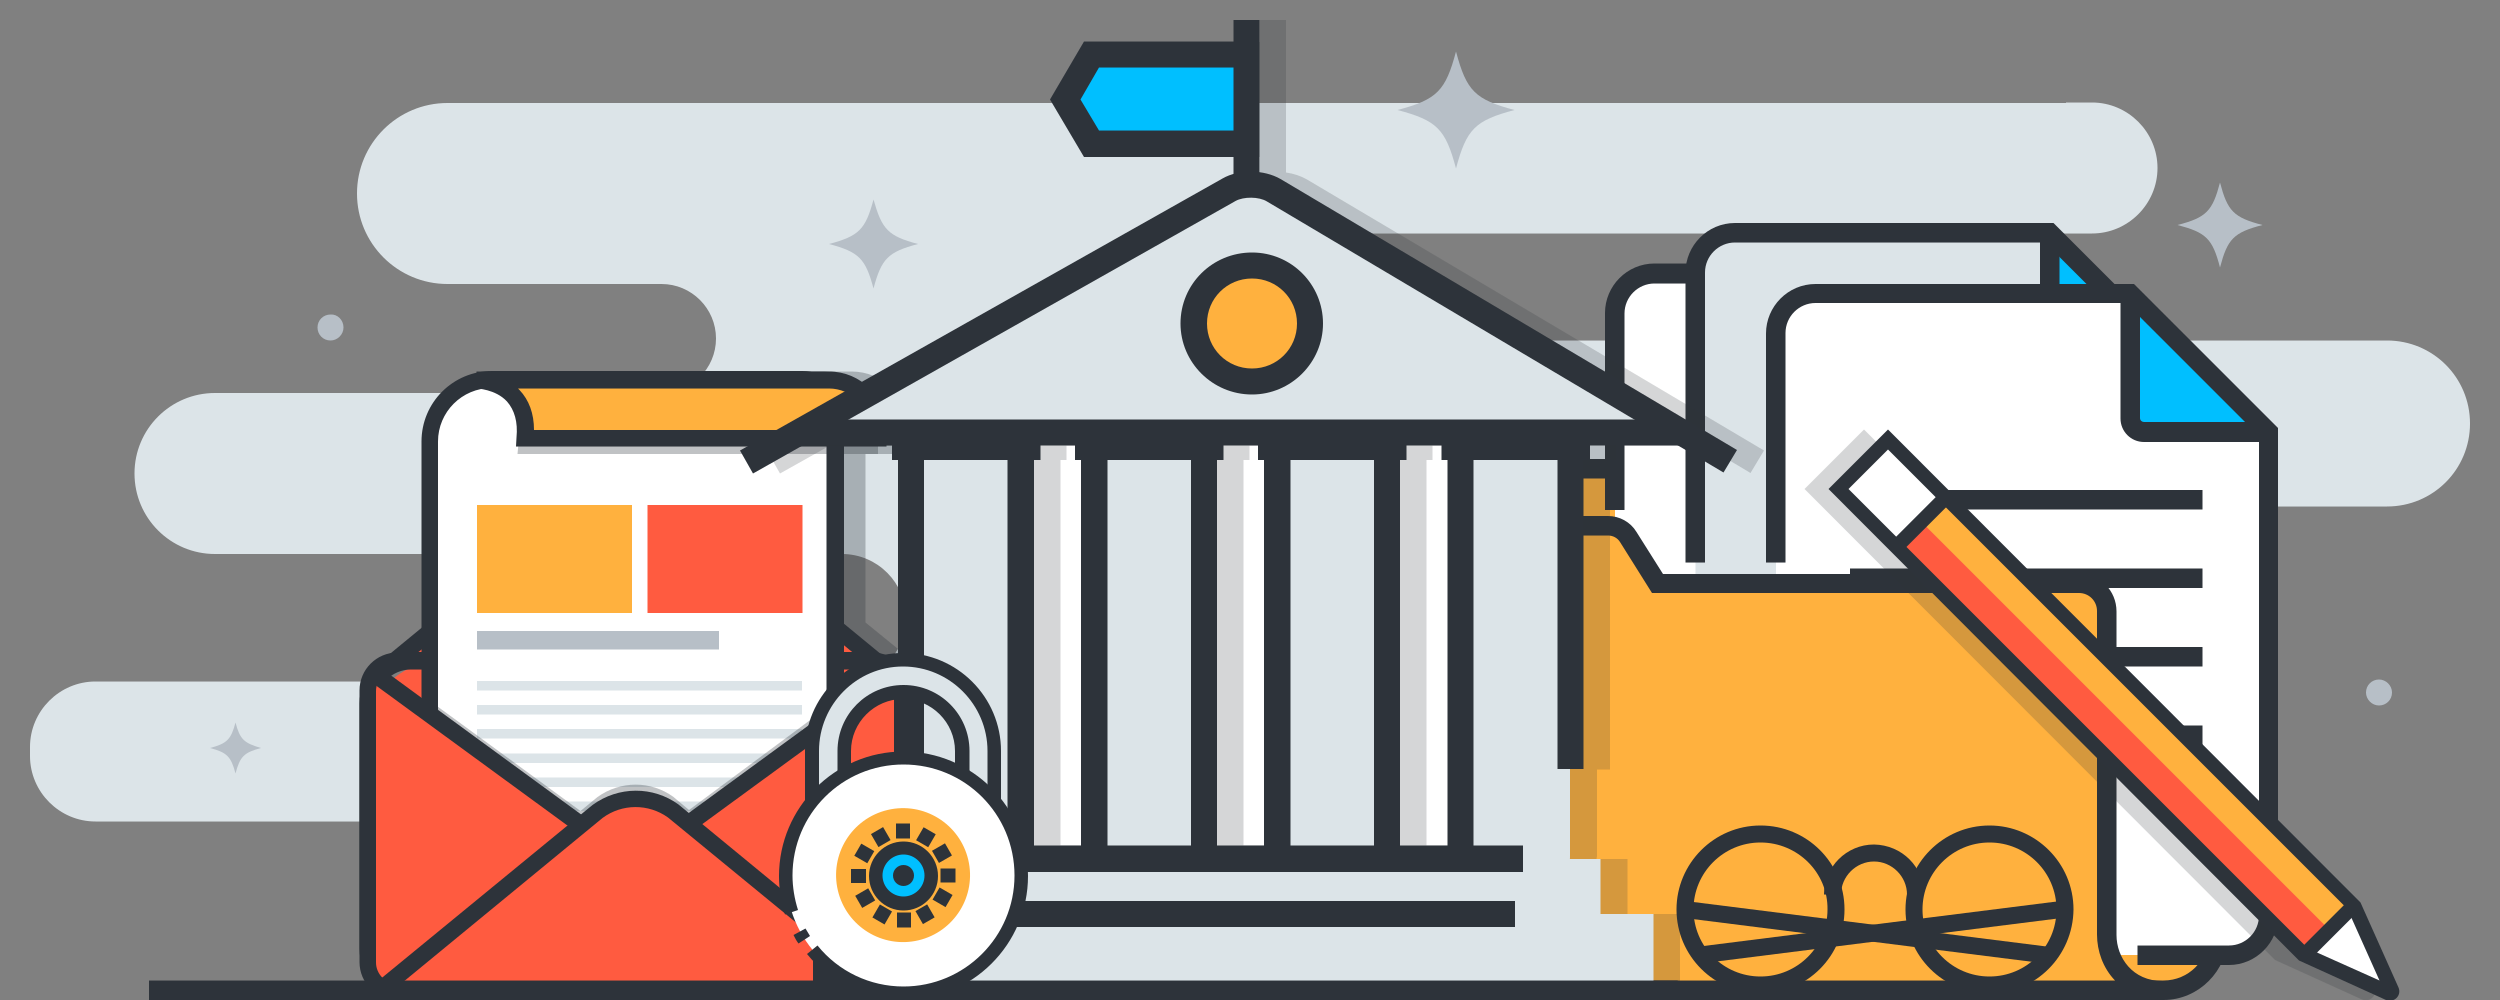 <?xml version="1.0" encoding="utf-8"?>
<!-- Generator: Adobe Illustrator 22.1.0, SVG Export Plug-In . SVG Version: 6.00 Build 0)  -->
<svg version="1.1" id="apps_development" xmlns="http://www.w3.org/2000/svg" xmlns:xlink="http://www.w3.org/1999/xlink" x="0px"
	 y="0px" viewBox="0 0 500 200" style="enable-background:new 0 0 500 200;" xml:space="preserve">
<rect x="0" y="0" width="500" height="200" fill="#808080" stroke="none"/>
<style type="text/css">
	.st0{fill:#DCE4E8;}
	.st1{fill:#FFFFFF;}
	.st2{opacity:0.3;}
	.st3{fill:#2D333A;}
	.st4{fill:#FF5B40;}
	.st5{fill:#FFB13E;}
	.st6{fill:#B7BFC7;}
	.st7{fill:#00BFFF;}
	.st8{opacity:0.2;fill:#2D333A;}
</style>
<g>
	<g>
		<path class="st0" d="M413.2,20.6H89.5c-10,0-18.1,8.1-18.1,18.1l0,0c0,10,8.1,18.1,18.1,18.1h42.8c6,0,10.9,4.9,10.9,10.9l0,0
			c0,6-4.9,10.9-10.9,10.9H43c-8.9,0-16.1,7.2-16.1,16.1v0c0,8.9,7.2,16.1,16.1,16.1h125.4c7.1,0,12.8,5.8,12.8,12.8l0,0
			c0,7-5.7,12.7-12.8,12.7H19.1c-7.2,0-13.1,5.9-13.1,13.1v1.8c0,7.2,5.9,13.1,13.1,13.1h418.2c10.1,0,18.3-8.2,18.3-18.3v0
			c0-10.1-8.2-18.3-18.3-18.3H276.9c-7.3,0-13.2-5.9-13.2-13.2l0,0c0-7.3,5.9-13.2,13.2-13.2h200.5c9.2,0,16.6-7.4,16.6-16.6l0,0
			c0-9.2-7.4-16.6-16.6-16.6H240.2c-5.9,0-10.7-4.8-10.7-10.7l0,0c0-5.9,4.8-10.7,10.7-10.7h178.2c7.2,0,13.1-5.9,13.1-13.1l0,0
			c0-7.2-5.9-13.1-13.1-13.1H413.2z"/>
	</g>
	<rect x="187.7" y="86" class="st1" width="113.5" height="85.9"/>
	<g>
		<g>
			<g class="st2">
				<path class="st3" d="M186.6,192.4v-2.7v-49v-2.7c0-3.6-2.6-6.7-6-7.4l-7.5-6.1V90.8h7v-1.5h1.7v-3.5c0-6.4-5.2-11.5-11.5-11.5
					h-4.5c-0.3,0-0.6-0.1-0.9-0.1h-10.6L76.4,179.6v10.1v2.7c0,4.2,3.4,7.6,7.6,7.6h2.7h89.7h2.7C183.2,200,186.6,196.6,186.6,192.4
					z"/>
			</g>
			<g>
				<g id="XMLID_15973_">
					<path class="st4" d="M79.8,198.4h93.9c3.7,0,6.7-3,6.7-6.7V139c0-3.7-3-6.7-6.7-6.7H88c-8,0-14.4,6.5-14.4,14.4v45.5
						C73.6,195.6,76.4,198.4,79.8,198.4z"/>
				</g>
				<g id="XMLID_15972_">
					<path class="st4" d="M78.7,132.2l41-33.7c4.3-3.2,10.2-3.2,14.5,0l41,33.7H78.7z"/>
				</g>
				<g id="XMLID_15971_">
					<path class="st3" d="M174.2,133.5l-41-33.7c-3.7-2.7-8.7-2.7-12.4,0.1l-41,33.7l-2.1-2.6l41-33.7c5-3.7,11.6-3.7,16.6-0.1
						l41.1,33.8L174.2,133.5z"/>
				</g>
				<g id="XMLID_15970_">
					<path class="st3" d="M171.9,200H82.2c-5.7,0-10.3-4.6-10.3-10.3v-49c0-5.7,4.6-10.3,10.3-10.3h89.7c5.7,0,10.3,4.6,10.3,10.3
						v49C182.1,195.4,177.5,200,171.9,200z M82.2,133.9c-3.8,0-6.9,3.1-6.9,6.9v49c0,3.8,3.1,6.9,6.9,6.9h89.7
						c3.8,0,6.9-3.1,6.9-6.9v-49c0-3.8-3.1-6.9-6.9-6.9H82.2z"/>
				</g>
				<g id="XMLID_15969_">
					<path class="st1" d="M167,178.2H85.9V88.3c0-6.9,5.6-12.4,12.4-12.4h62.1c3.6,0,6.6,3,6.6,6.6V178.2z"/>
				</g>
				<g id="XMLID_15968_">
					<path class="st3" d="M168.7,179.8H84.3V88.3c0-7.8,6.3-14.1,14.1-14.1h62.1c4.6,0,8.3,3.7,8.3,8.3V179.8z M87.6,176.5h77.7v-94
						c0-2.7-2.2-4.9-4.9-4.9H98.3c-5.9,0-10.7,4.8-10.7,10.7V176.5z"/>
				</g>
				<g id="XMLID_15967_" class="st2">
					<path class="st3" d="M175.7,90.8h-72.2c1-11.6,1.4-11.6,1.4-11.6h60.9c5.4,0,9.8,4.4,9.8,9.8V90.8z"/>
				</g>
				<g id="XMLID_15966_">
					<path class="st5" d="M175.7,87.6h-70.6c1-11.6-9.7-11.6-9.7-11.6h70.4c5.4,0,9.8,4.4,9.8,9.8V87.6z"/>
				</g>
				<g id="XMLID_15965_">
					<path class="st5" d="M165.8,76H99.6c0.1,0.3,0.2,0.7,0.3,1.1c1.7,0.8,3.5,2.2,4.5,4.7h70.4C173.2,78.4,169.8,76,165.8,76z"/>
				</g>
				<g id="XMLID_15964_">
					<path class="st3" d="M177.3,89.3h-74.1l0.1-1.8c0.3-3.1-0.4-5.5-1.9-7.2c-2.3-2.5-6.1-2.6-6.1-2.6v-3.4h70.5
						c6.4,0,11.5,5.2,11.5,11.5V89.3z M106.8,86H174v-0.1c0-4.5-3.7-8.2-8.2-8.2h-62.2c0.1,0.1,0.2,0.2,0.3,0.3
						C105.8,80,106.8,82.7,106.8,86z"/>
				</g>
				<g id="XMLID_15963_">
					<rect x="95.4" y="101" class="st5" width="31" height="21.6"/>
				</g>
				<g id="XMLID_15962_">
					<rect x="129.5" y="101" class="st4" width="31" height="21.6"/>
				</g>
				<g id="XMLID_15961_">
					<rect x="95.4" y="126.2" class="st6" width="48.4" height="3.7"/>
				</g>
				<g id="XMLID_15960_">
					<rect x="95.4" y="136.2" class="st0" width="65" height="1.9"/>
				</g>
				<g id="XMLID_15959_">
					<rect x="95.4" y="141" class="st0" width="65" height="1.9"/>
				</g>
				<g id="XMLID_15958_">
					<rect x="95.4" y="145.8" class="st0" width="65" height="1.9"/>
				</g>
				<g id="XMLID_15957_">
					<rect x="95.4" y="150.7" class="st0" width="65" height="1.9"/>
				</g>
				<g id="XMLID_15956_">
					<rect x="95.4" y="155.5" class="st0" width="65" height="1.9"/>
				</g>
				<g id="XMLID_15955_">
					<rect x="95.4" y="160.3" class="st0" width="65" height="1.9"/>
				</g>
				<g id="XMLID_15954_">
					<rect x="95.4" y="165.2" class="st0" width="56.4" height="1.9"/>
				</g>
				<g id="XMLID_15953_" class="st2">
					<path class="st3" d="M137.8,162l-3.1-2.6c-4.5-3.3-10.6-3.3-15.2,0l-3.4,2.8l-31.6-23.1l0.1,15.3l4.3,13.5h73.9l4.9-17.3
						l0-10.8L137.8,162z"/>
				</g>
				<g id="XMLID_15952_">
					<path class="st4" d="M76.6,197.4l42.9-35.2c4.5-3.3,10.6-3.3,15.2,0l42.9,35.2H76.6z"/>
				</g>
				<g id="XMLID_15951_">
					<path class="st4" d="M76.6,196.9c0,0,38.7-30,38.7-32.6L75.1,135c0,0-1.5,1.7-1.5,7.2V194C73.6,196.4,75.3,196.6,76.6,196.9z"
						/>
				</g>
				<g id="XMLID_15950_">
					<path class="st4" d="M77.8,194v-51.9c0-2.2,0.2-3.8,0.5-4.9l-3.2-2.3c0,0-1.5,1.7-1.5,7.2V194c0,2.4,1.7,2.5,3.1,2.9
						c0,0,0.6-0.5,1.6-1.2C78,195.3,77.8,194.8,77.8,194z"/>
				</g>
				<g id="XMLID_15949_">
					<path class="st4" d="M177.6,196.9c0,0-38.7-30-38.7-32.6l40.2-29.4c0,0,1.5,1.7,1.5,7.2V194
						C180.7,196.4,178.9,196.6,177.6,196.9z"/>
				</g>
				<g id="XMLID_15948_">
					
						<rect x="94.2" y="124.3" transform="matrix(0.59 -0.807 0.807 0.59 -81.886 138.918)" class="st3" width="3.4" height="51.5"/>
				</g>
				<g id="XMLID_15947_">
					
						<rect x="132.1" y="148.4" transform="matrix(0.807 -0.59 0.59 0.807 -58.145 122.04)" class="st3" width="51.5" height="3.4"/>
				</g>
				<g id="XMLID_15946_">
					<path class="st3" d="M174.5,200h-95c-4.2,0-7.6-3.4-7.6-7.6v-54.3c0-4.2,3.4-7.6,7.6-7.6v3.4c-2.3,0-4.3,1.9-4.3,4.3v54.3
						c0,2.3,1.9,4.3,4.3,4.3h95c2.3,0,4.3-1.9,4.3-4.3v-54.3c0-2.3-1.9-4.3-4.3-4.3v-3.4c4.2,0,7.6,3.4,7.6,7.6v54.3
						C182.1,196.6,178.7,200,174.5,200z"/>
				</g>
				<g id="XMLID_15945_">
					<path class="st3" d="M176.5,198.7l-42.9-35.2c-3.9-2.8-9.2-2.8-13.1,0.1l-42.8,35.2l-2.1-2.6l42.9-35.2
						c5.2-3.8,12.1-3.8,17.2-0.1l42.9,35.3L176.5,198.7z"/>
				</g>
			</g>
		</g>
		<g id="XMLID_15921_">
			<g id="XMLID_15944_">
				<path class="st5" d="M439.7,93.7H308.2c-2,0-3.7,1.6-3.7,3.7V198h131.6c4.1,0,7.5-3.3,7.5-7.5v-93
					C443.6,95.5,441.8,93.7,439.7,93.7z"/>
			</g>
			<g id="XMLID_15943_">
				<path class="st3" d="M432.7,200H304.6v-3.9h128.1c5,0,9-4,9-9V99.4c0-2-1.7-3.7-3.7-3.7h-8.6v-3.9h8.6c4.2,0,7.6,3.4,7.6,7.6
					v87.7C445.5,194.2,439.7,200,432.7,200z"/>
			</g>
			<g id="XMLID_15942_">
				<rect x="314.1" y="91.8" class="st3" width="77.8" height="3.9"/>
			</g>
			<g id="XMLID_15939_">
				<g id="XMLID_15941_">
					<path class="st1" d="M393.8,54.7l27.7,27.7v96.7c0,4.4-3.5,7.9-7.9,7.9h-82.7c-4.4,0-7.9-3.5-7.9-7.9V62.6
						c0-4.4,3.5-7.9,7.9-7.9H393.8z"/>
				</g>
				<g id="XMLID_15940_">
					<path class="st3" d="M413.6,188.9h-82.7v-3.9h82.7c3.3,0,6-2.7,6-6V83.2L393,56.7h-62.1c-3.3,0-6,2.7-6,6V102H321V62.6
						c0-5.4,4.4-9.9,9.9-9.9h63.7l28.8,28.8v97.5C423.4,184.5,419,188.9,413.6,188.9z"/>
				</g>
			</g>
			<g id="XMLID_15934_">
				<g id="XMLID_15938_">
					<path class="st0" d="M409.9,46.6l27.7,27.7V171c0,4.4-3.5,7.9-7.9,7.9H347c-4.4,0-7.9-3.5-7.9-7.9V54.6c0-4.4,3.5-7.9,7.9-7.9
						H409.9z"/>
				</g>
				<g id="XMLID_15937_">
					<polygon class="st7" points="409.9,74.3 409.9,46.6 437.6,74.3 					"/>
				</g>
				<g id="XMLID_15936_">
					<path class="st3" d="M437.6,76.3h-24.9c-2.6,0-4.7-2.1-4.7-4.7V46.6h3.9v24.9c0,0.5,0.4,0.8,0.8,0.8h24.9V76.3z"/>
				</g>
				<g id="XMLID_15935_">
					<path class="st3" d="M429.7,180.9H426V177h3.6c3.3,0,6-2.7,6-6V75.1l-26.6-26.6H347c-3.3,0-6,2.7-6,6v58h-3.9v-58
						c0-5.4,4.4-9.9,9.9-9.9h63.7l28.8,28.8V171C439.5,176.5,435.1,180.9,429.7,180.9z"/>
				</g>
			</g>
			<g id="XMLID_15925_">
				<g id="XMLID_15933_">
					<path class="st1" d="M426,58.7l27.7,27.7v96.7c0,4.4-3.5,7.9-7.9,7.9h-82.7c-4.4,0-7.9-3.5-7.9-7.9V66.7c0-4.4,3.5-7.9,7.9-7.9
						H426z"/>
				</g>
				<g id="XMLID_15932_">
					<polygon class="st7" points="426,86.4 426,58.7 453.7,86.4 					"/>
				</g>
				<g id="XMLID_15931_">
					<path class="st3" d="M453.7,88.4h-24.9c-2.6,0-4.7-2.1-4.7-4.7V58.7h3.9v24.9c0,0.5,0.4,0.8,0.8,0.8h24.9V88.4z"/>
				</g>
				<g id="XMLID_15930_">
					<rect x="370" y="98" class="st3" width="70.5" height="3.9"/>
				</g>
				<g id="XMLID_15929_">
					<rect x="370" y="113.7" class="st3" width="70.5" height="3.9"/>
				</g>
				<g id="XMLID_15928_">
					<rect x="370" y="129.4" class="st3" width="70.5" height="3.9"/>
				</g>
				<g id="XMLID_15927_">
					<rect x="370" y="145.1" class="st3" width="70.5" height="3.9"/>
				</g>
				<g id="XMLID_15926_">
					<path class="st3" d="M445.8,193h-18.3v-3.9h18.3c3.3,0,6-2.7,6-6V87.2l-26.6-26.6h-62.1c-3.3,0-6,2.7-6,6v45.9h-3.9V66.7
						c0-5.4,4.4-9.9,9.9-9.9h63.7l28.8,28.8v97.5C455.7,188.5,451.2,193,445.8,193z"/>
				</g>
			</g>
			<g id="XMLID_15924_">
				<path class="st5" d="M432.4,198H299.8c-3.2,0-5.8-2.6-5.8-5.8v-82.4c0-2.7,2.2-4.8,4.8-4.8h22.7c1.7,0,3.2,0.8,4.1,2.2l5.9,9.3
					h84.4c3,0,5.5,2.5,5.5,5.5v64.7C421.3,192.1,425,198,432.4,198z"/>
			</g>
			<g id="XMLID_15923_">
				<path class="st5" d="M421.3,186.9v-9.4H294v14.7c0,3.2,2.6,5.8,5.8,5.8h132.7C425,198,421.3,192.1,421.3,186.9z"/>
			</g>
			<g id="XMLID_15922_">
				<path class="st3" d="M432.4,200H299.8c-4.2,0-7.7-3.5-7.7-7.7h3.9c0,2.1,1.7,3.8,3.8,3.8H423c-2.4-2.5-3.6-5.9-3.6-9.2v-64.7
					c0-2-1.6-3.6-3.6-3.6h-85.4l-6.4-10.2c-0.5-0.8-1.4-1.3-2.4-1.3h-5.9v-3.9h5.9c2.3,0,4.5,1.2,5.7,3.2l5.3,8.4h83.3
					c4.1,0,7.4,3.3,7.4,7.5v64.7c0,4.5,3.2,9.2,9.2,9.2V200z"/>
			</g>
		</g>
		<path class="st8" d="M261.4,35.9c-1.2-0.7-2.7-1.2-4.2-1.4V4H252v4.4h-29.9l-6.8,11.6l6.8,11.4H252v3.5c-0.7,0.2-1.5,0.5-2.1,0.8
			l-96.5,54.4l2.6,4.6l9.8-5.5h18V92h1.2v77.1h-6.5v11h-10.5V200H336v-5.2h0v-12h-10.5v-11h-6.2c0-0.2,0.1-0.4,0.1-0.6v-17.3h2.6V92
			h1.2v-2.9h17.7l9.2,5.5l2.7-4.5L261.4,35.9z M221.5,169.1h-9.4V92h1.2v-2.9h7V92h1.2V169.1z M258.1,169.1h-9.4V92h1.2v-2.9h7V92
			h1.2V169.1z M294.7,169.1h-9.4V92h1.2v-2.9h7V92h1.2V169.1z"/>
		<g id="XMLID_15841_">
			<path id="XMLID_15868_" class="st0" d="M199.4,176.2H187c-2.6,0-4.8-2.2-4.8-5V87.7h22v83.4C204.2,173.9,202.1,176.2,199.4,176.2
				z"/>
			<path id="XMLID_15867_" class="st0" d="M193.2,87.7h-11v83.4c0,2.8,2.1,5,4.8,5h6.2V87.7z"/>
			<path id="XMLID_15866_" class="st0" d="M236.1,176.2h-12.5c-2.6,0-4.8-2.2-4.8-5V87.7h22v83.4
				C240.8,173.9,238.7,176.2,236.1,176.2z"/>
			<path id="XMLID_15865_" class="st0" d="M229.8,87.7h-11v83.4c0,2.8,2.1,5,4.8,5h6.2V87.7z"/>
			<path id="XMLID_15864_" class="st0" d="M272.7,176.2h-12.5c-2.6,0-4.8-2.2-4.8-5V87.7h22v83.4
				C277.5,173.9,275.3,176.2,272.7,176.2z"/>
			<path id="XMLID_15863_" class="st0" d="M266.5,87.7h-11v83.4c0,2.8,2.1,5,4.8,5h6.2V87.7z"/>
			<path id="XMLID_15862_" class="st0" d="M309.3,176.2h-12.5c-2.6,0-4.8-2.2-4.8-5V87.7h22v83.4C314.1,173.9,312,176.2,309.3,176.2
				z"/>
			<g id="XMLID_15861_">
				<path class="st3" d="M199.4,178.8H187c-4.1,0-7.4-3.4-7.4-7.7v-86h27.2v86C206.8,175.3,203.5,178.8,199.4,178.8z M184.8,90.3
					v80.8c0,1.3,1,2.4,2.1,2.4h12.5c1.2,0,2.1-1.1,2.1-2.4V90.3H184.8z"/>
			</g>
			<g id="XMLID_15860_">
				<path class="st3" d="M236.1,178.8h-12.5c-4.1,0-7.4-3.4-7.4-7.7v-86h27.2v86C243.5,175.3,240.1,178.8,236.1,178.8z M221.5,90.3
					v80.8c0,1.3,1,2.4,2.1,2.4h12.5c1.2,0,2.1-1.1,2.1-2.4V90.3H221.5z"/>
			</g>
			<g id="XMLID_15859_">
				<path class="st3" d="M272.7,178.8h-12.5c-4.1,0-7.4-3.4-7.4-7.7v-86h27.2v86C280.1,175.3,276.8,178.8,272.7,178.8z M258.1,90.3
					v80.8c0,1.3,1,2.4,2.1,2.4h12.5c1.2,0,2.1-1.1,2.1-2.4V90.3H258.1z"/>
			</g>
			<path id="XMLID_15858_" class="st0" d="M303.1,87.7h-11v83.4c0,2.8,2.1,5,4.8,5h6.2V87.7z"/>
			<g id="XMLID_15857_">
				<path class="st3" d="M296.9,178.8c-4.1,0-7.4-3.4-7.4-7.7v-86h27.2v68.7h-5.2V90.3h-16.8v80.8c0,1.3,1,2.4,2.1,2.4V178.8z"/>
			</g>
			<rect id="XMLID_15856_" x="175.7" y="171.8" class="st0" width="144.4" height="12.7"/>
			<g id="XMLID_15855_">
				<polygon class="st3" points="178.4,184.5 173.1,184.5 173.1,169.1 304.6,169.1 304.6,174.4 178.4,174.4 				"/>
			</g>
			<rect id="XMLID_15854_" x="165.2" y="182.8" class="st0" width="165.5" height="14.6"/>
			<g id="XMLID_15853_">
				<polyline class="st3" points="162.6,200 162.6,180.2 303,180.2 303,185.4 167.8,185.4 167.8,199.5 				"/>
			</g>
			<rect id="XMLID_15852_" x="178.4" y="83.2" class="st3" width="29.7" height="8.8"/>
			<rect id="XMLID_15851_" x="215" y="83.2" class="st3" width="29.7" height="8.8"/>
			<rect id="XMLID_15850_" x="251.6" y="83.2" class="st3" width="29.7" height="8.8"/>
			<rect id="XMLID_15849_" x="288.3" y="83.2" class="st3" width="29.7" height="8.8"/>
			<polygon id="XMLID_15848_" class="st0" points="159.7,86.5 338.9,86.5 250.4,35.5 			"/>
			<g id="XMLID_15847_">
				<path class="st3" d="M150.6,94.7l-2.6-4.6l96.5-54.4c3.3-1.9,8.3-1.8,11.6,0.1l91.3,54.2l-2.7,4.5l-91.3-54.2
					c-1.6-1-4.7-1-6.3-0.1L150.6,94.7z"/>
			</g>
			<path id="XMLID_15846_" class="st5" d="M262,64.7c0,6.4-5.2,11.6-11.6,11.6c-6.4,0-11.6-5.2-11.6-11.6c0-6.4,5.2-11.6,11.6-11.6
				C256.8,53.1,262,58.3,262,64.7z"/>
			<g id="XMLID_15845_">
				<path class="st3" d="M250.4,78.9c-7.9,0-14.3-6.4-14.3-14.2c0-7.9,6.4-14.2,14.3-14.2c7.9,0,14.2,6.4,14.2,14.2
					C264.6,72.5,258.2,78.9,250.4,78.9z M250.4,55.7c-5,0-9,4-9,9c0,5,4,9,9,9c5,0,9-4,9-9C259.4,59.7,255.4,55.7,250.4,55.7z"/>
			</g>
			<polygon id="XMLID_15844_" class="st7" points="218.3,28.7 248.9,28.7 248.9,10.9 218.3,10.9 213.1,19.9 			"/>
			<g id="XMLID_15843_">
				<polygon class="st3" points="248.9,31.4 216.8,31.4 210,19.9 216.8,8.3 248.9,8.3 248.9,13.5 219.8,13.5 216.1,19.9 219.8,26.1 
					248.9,26.1 				"/>
			</g>
			<g id="XMLID_15842_">
				<rect x="246.7" y="4" class="st3" width="5.2" height="33.4"/>
			</g>
			<g>
				<rect x="159.7" y="83.9" class="st3" width="176.6" height="5.2"/>
			</g>
		</g>
		<g>
			<g id="XMLID_14997_">
				<path class="st3" d="M352.1,198.7c-9.2,0-16.8-7.5-16.8-16.8c0-9.2,7.5-16.8,16.8-16.8s16.8,7.5,16.8,16.8
					C368.9,191.2,361.4,198.7,352.1,198.7z M352.1,168.5c-7.4,0-13.4,6-13.4,13.4c0,7.4,6,13.4,13.4,13.4s13.4-6,13.4-13.4
					C365.6,174.5,359.5,168.5,352.1,168.5z"/>
			</g>
			<g id="XMLID_14996_">
				<path class="st3" d="M384.8,178.9h-3.4c0-3.6-3-6.6-6.6-6.6c-3.6,0-6.6,3-6.6,6.6h-3.4c0-5.5,4.5-10,10-10
					C380.4,169,384.8,173.4,384.8,178.9z"/>
			</g>
			<g id="XMLID_14995_">
				<path class="st3" d="M397.9,198.7c-9.2,0-16.8-7.5-16.8-16.8c0-9.2,7.5-16.8,16.8-16.8c9.2,0,16.8,7.5,16.8,16.8
					C414.6,191.2,407.1,198.7,397.9,198.7z M397.9,168.5c-7.4,0-13.4,6-13.4,13.4c0,7.4,6,13.4,13.4,13.4c7.4,0,13.4-6,13.4-13.4
					C411.3,174.5,405.3,168.5,397.9,168.5z"/>
			</g>
			<g id="XMLID_14994_">
				
					<rect x="371.8" y="149.9" transform="matrix(0.125 -0.992 0.992 0.125 141.689 533.688)" class="st3" width="3.4" height="73.3"/>
			</g>
			<g id="XMLID_14993_">
				
					<rect x="339.4" y="184.8" transform="matrix(0.992 -0.125 0.125 0.992 -20.364 48.464)" class="st3" width="73.3" height="3.4"/>
			</g>
		</g>
		<polyline class="st3" points="347.5,200 29.8,200 29.8,196.1 335.4,196.1 		"/>
	</g>
	<path class="st8" d="M474.9,197.5l-7.6-17l-94.5-94.6l-11.9,11.9L455,192l17.4,7.9c0.7,0.3,1.5,0.2,2.1-0.4
		C475,199,475.2,198.2,474.9,197.5z"/>
	<g>
		<g id="XMLID_6285_">
			<g id="XMLID_6286_">
				<path class="st0" d="M162.4,163.2h6.4v-13c0-6.5,5.3-11.8,11.8-11.8c6.5,0,11.8,5.3,11.8,11.8v13h6.4v-13
					c0-10-8.2-18.2-18.2-18.2c-10,0-18.2,8.2-18.2,18.2V163.2z"/>
			</g>
		</g>
		<g id="XMLID_6283_">
			<g id="XMLID_6284_">
				<path class="st3" d="M200.2,164.5H191v-14.3c0-5.7-4.7-10.4-10.4-10.4c-5.7,0-10.4,4.7-10.4,10.4v14.3H161v-14.3
					c0-10.8,8.8-19.6,19.6-19.6c10.8,0,19.6,8.8,19.6,19.6V164.5z M193.8,161.8h3.7v-11.6c0-9.3-7.6-16.9-16.9-16.9
					s-16.8,7.6-16.8,16.9v11.6h3.7v-11.6c0-7.3,5.9-13.2,13.2-13.2c7.3,0,13.2,5.9,13.2,13.2V161.8z"/>
			</g>
		</g>
		<g id="XMLID_6282_">
			<circle class="st1" cx="180.7" cy="175.1" r="23.5"/>
		</g>
		<g id="XMLID_6281_">
			
				<ellipse transform="matrix(0.973 -0.229 0.229 0.973 -35.307 46.033)" class="st5" cx="180.7" cy="175.1" rx="13.4" ry="13.4"/>
		</g>
		<g id="XMLID_6280_">
			<path class="st7" d="M175.1,175.1c0,3.1,2.5,5.6,5.6,5.6c3.1,0,5.6-2.5,5.6-5.6c0-3.1-2.5-5.6-5.6-5.6
				C177.6,169.6,175.1,172,175.1,175.1z"/>
		</g>
		<g id="XMLID_6279_">
			<circle class="st3" cx="180.7" cy="175.1" r="2.1"/>
		</g>
		<g id="XMLID_6278_">
			<path class="st3" d="M180.7,182.1c-3.8,0-6.9-3.1-6.9-6.9s3.1-6.9,6.9-6.9s6.9,3.1,6.9,6.9S184.5,182.1,180.7,182.1z
				 M180.7,170.9c-2.3,0-4.2,1.9-4.2,4.2c0,2.3,1.9,4.2,4.2,4.2c2.3,0,4.2-1.9,4.2-4.2C184.9,172.8,183,170.9,180.7,170.9z"/>
		</g>
		<g id="XMLID_6277_">
			<path class="st3" d="M180.7,200c-7.5,0-14.6-3.4-19.3-9.2l2.1-1.7c4.2,5.2,10.5,8.2,17.2,8.2c12.2,0,22.2-9.9,22.2-22.2
				s-9.9-22.2-22.2-22.2s-22.2,9.9-22.2,22.2c0,2.3,0.4,4.7,1.1,6.9l-2.6,0.9c-0.8-2.5-1.2-5.1-1.2-7.7c0-13.7,11.2-24.9,24.9-24.9
				c13.7,0,24.9,11.2,24.9,24.9C205.6,188.9,194.4,200,180.7,200z"/>
		</g>
		<g id="XMLID_6276_">
			<path class="st3" d="M159.7,188.7c-0.4-0.5-0.7-1.1-1-1.7l2.4-1.3c0.3,0.5,0.6,1,0.9,1.5L159.7,188.7z"/>
		</g>
		<g id="XMLID_6275_">
			<rect x="179.2" y="164.7" class="st3" width="2.8" height="3"/>
		</g>
		<g id="XMLID_6274_">
			
				<rect x="174.8" y="165.9" transform="matrix(0.866 -0.5 0.5 0.866 -60.137 110.546)" class="st3" width="2.8" height="3"/>
		</g>
		<g id="XMLID_6273_">
			
				<rect x="171.5" y="169.2" transform="matrix(0.5 -0.866 0.866 0.5 -61.42 235.072)" class="st3" width="2.8" height="3"/>
		</g>
		<g id="XMLID_6272_">
			<rect x="170.2" y="173.8" class="st3" width="3" height="2.8"/>
		</g>
		<g id="XMLID_6271_">
			
				<rect x="171.5" y="178.3" transform="matrix(0.866 -0.5 0.5 0.866 -66.628 110.502)" class="st3" width="3" height="2.8"/>
		</g>
		<g id="XMLID_6270_">
			
				<rect x="174.8" y="181.5" transform="matrix(0.501 -0.866 0.866 0.501 -70.275 243.937)" class="st3" width="3" height="2.8"/>
		</g>
		<g id="XMLID_6269_">
			<rect x="179.4" y="182.5" class="st3" width="2.8" height="3"/>
		</g>
		<g id="XMLID_6268_">
			
				<rect x="183.8" y="181.3" transform="matrix(0.866 -0.499 0.499 0.866 -66.549 116.932)" class="st3" width="2.7" height="3"/>
		</g>
		<g id="XMLID_6267_">
			<rect x="187" y="178" transform="matrix(0.501 -0.866 0.866 0.501 -61.324 252.684)" class="st3" width="2.8" height="3"/>
		</g>
		<g id="XMLID_6266_">
			<rect x="188.1" y="173.7" class="st3" width="3" height="2.8"/>
		</g>
		<g id="XMLID_6265_">
			
				<rect x="186.8" y="169.2" transform="matrix(0.867 -0.499 0.499 0.867 -59.993 116.677)" class="st3" width="3" height="2.8"/>
		</g>
		<g id="XMLID_6264_">
			
				<rect x="183.5" y="166" transform="matrix(0.501 -0.866 0.866 0.501 -52.472 243.791)" class="st3" width="3" height="2.8"/>
		</g>
	</g>
	<g id="XMLID_6238_">
		<path class="st6" d="M68.7,65.5c0,1.4-1.2,2.6-2.6,2.6c-1.5,0-2.6-1.2-2.6-2.6c0-1.5,1.2-2.6,2.6-2.6C67.5,62.8,68.7,64,68.7,65.5
			z"/>
	</g>
	<g id="XMLID_6237_">
		<path class="st6" d="M452.5,45c-5.8,1.5-7,2.8-8.5,8.5c-1.5-5.8-2.8-7-8.5-8.5c5.8-1.5,7-2.8,8.5-8.5
			C445.5,42.2,446.7,43.5,452.5,45z"/>
	</g>
	<g id="XMLID_6233_">
		<path class="st6" d="M183.6,48.8c-6,1.6-7.3,2.9-8.9,8.9c-1.6-6-2.9-7.3-8.9-8.9c6-1.6,7.3-2.9,8.9-8.9
			C176.4,45.9,177.6,47.2,183.6,48.8z"/>
	</g>
	<g id="XMLID_5040_">
		<path class="st6" d="M478.4,138.5c0,1.5-1.2,2.6-2.6,2.6s-2.6-1.2-2.6-2.6c0-1.5,1.2-2.6,2.6-2.6S478.4,137.1,478.4,138.5z"/>
	</g>
	<g id="XMLID_5035_">
		<path class="st6" d="M52.2,149.6c-3.4,0.9-4.2,1.7-5.1,5.1c-0.9-3.4-1.7-4.2-5.1-5.1c3.4-0.9,4.2-1.7,5.1-5.1
			C48,147.9,48.8,148.6,52.2,149.6z"/>
	</g>
	<g id="XMLID_2991_">
		<path id="XMLID_2998_" class="st1" d="M460.9,190.9l-93.2-93.2l9.9-9.9l93.2,93.2l7.6,17c0.2,0.3-0.2,0.7-0.5,0.5L460.9,190.9z"/>
		
			<rect id="XMLID_2997_" x="353.4" y="132.4" transform="matrix(0.707 0.707 -0.707 0.707 221.374 -255.622)" class="st4" width="131.7" height="14"/>
		
			<rect id="XMLID_2996_" x="355.9" y="133.4" transform="matrix(0.707 0.707 -0.707 0.707 220.349 -258.097)" class="st5" width="131.7" height="7"/>
		
			<rect id="XMLID_2995_" x="370.3" y="91.2" transform="matrix(0.707 0.707 -0.707 0.707 180.56 -238.716)" class="st1" width="16.3" height="14.8"/>
		<g id="XMLID_2994_">
			<path class="st3" d="M365.7,97.8l11.9-11.9l94.5,94.6l7.6,17c0.3,0.7,0.2,1.5-0.4,2.1c-0.5,0.5-1.3,0.7-2.1,0.4l-17.4-7.9
				L365.7,97.8z M377.6,89.9l-7.9,7.9l91.9,91.9l14.3,6.4l-6.4-14.3L377.6,89.9z"/>
		</g>
		<g id="XMLID_2993_">
			
				<rect x="376.9" y="103.1" transform="matrix(0.707 -0.707 0.707 0.707 38.592 302.195)" class="st3" width="14.4" height="2.9"/>
		</g>
		<g id="XMLID_2992_">
			
				<rect x="459.7" y="184.6" transform="matrix(0.707 -0.707 0.707 0.707 4.924 383.862)" class="st3" width="12.2" height="2.9"/>
		</g>
	</g>
	<g id="XMLID_6234_">
		<path class="st6" d="M302.9,22c-7.9,2.1-9.6,3.8-11.7,11.7c-2.1-7.9-3.8-9.6-11.7-11.7c7.9-2.1,9.6-3.8,11.7-11.7
			C293.3,18.2,295,19.9,302.9,22z"/>
	</g>
</g>
</svg>
